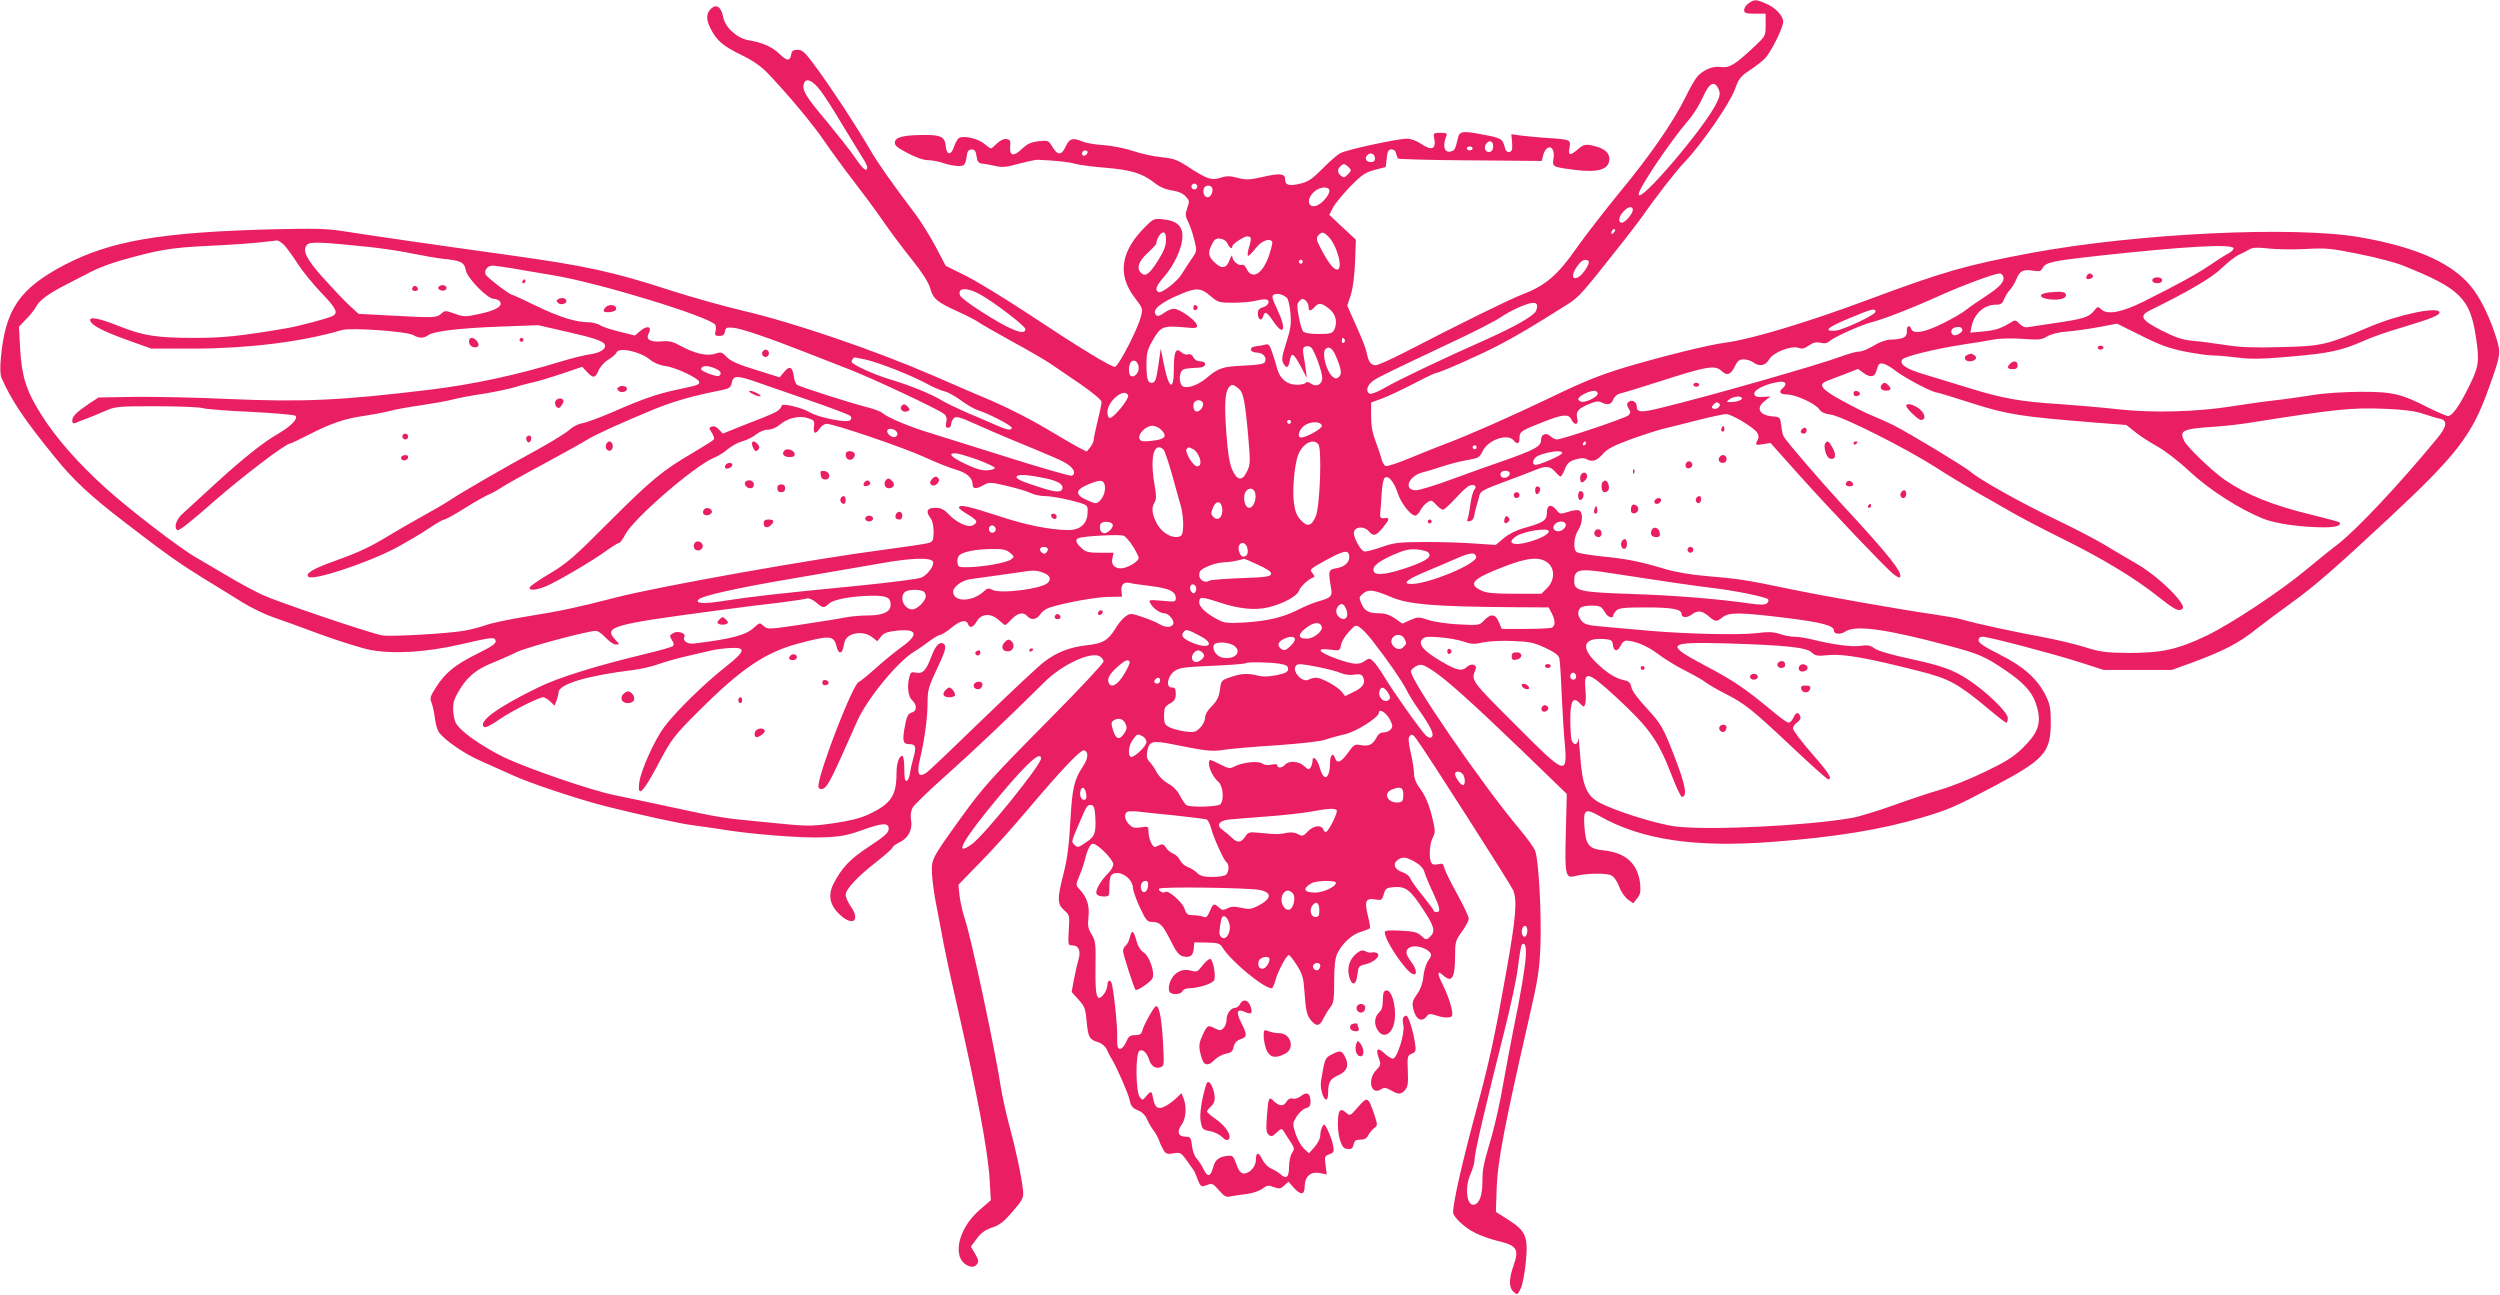 <?xml version="1.0" standalone="no"?>
<!DOCTYPE svg PUBLIC "-//W3C//DTD SVG 20010904//EN"
 "http://www.w3.org/TR/2001/REC-SVG-20010904/DTD/svg10.dtd">
<svg version="1.0" xmlns="http://www.w3.org/2000/svg"
 width="1280pt" height="663pt" viewBox="0 0 1280 663"
 preserveAspectRatio="xMidYMid meet">
<g transform="translate(0,663) scale(0.1,-0.1)"
fill="#e91e63" stroke="none">
<path d="M8953 6613 c-13 -8 -23 -24 -23 -34 0 -16 8 -19 55 -19 l55 0 0 -57
c0 -57 -1 -58 -57 -111 -99 -93 -128 -111 -172 -105 -41 6 -87 -13 -120 -48
-11 -12 -38 -59 -61 -106 -64 -130 -183 -301 -336 -486 -76 -93 -176 -222
-222 -287 -95 -137 -159 -192 -274 -236 -69 -26 -324 -152 -608 -299 -69 -35
-135 -65 -147 -65 -24 0 -37 18 -46 66 -3 18 -27 78 -53 135 l-46 104 18 55
c11 35 19 97 22 169 l4 114 -68 63 -68 64 19 37 c11 21 51 69 88 108 59 60 77
72 125 85 l57 15 5 45 c4 37 9 45 25 45 12 0 21 -8 23 -20 2 -11 7 -23 10 -27
4 -3 171 -8 371 -9 l365 -3 7 29 c17 62 63 49 53 -15 -7 -45 -6 -45 111 -60
119 -15 175 3 175 56 0 30 -22 51 -68 64 -53 14 -61 13 -94 -15 -40 -34 -50
-32 -42 10 7 40 6 41 -121 49 -44 3 -102 9 -128 12 l-49 7 4 -44 c2 -35 0 -44
-14 -47 -12 -2 -20 6 -25 29 -11 39 -17 43 -121 62 -95 18 -110 15 -118 -22
-12 -52 -15 -59 -31 -65 -36 -14 -50 24 -28 77 6 14 2 17 -30 17 -35 0 -37 -2
-32 -27 11 -58 -12 -67 -69 -28 -21 14 -51 25 -70 25 -48 0 -308 -56 -341 -74
-16 -8 -57 -44 -92 -80 -52 -52 -73 -67 -113 -76 -57 -14 -78 -8 -78 20 0 31
-24 35 -111 15 -70 -16 -87 -17 -131 -6 -41 11 -58 11 -89 1 -46 -15 -69 -7
-166 56 -55 36 -74 43 -136 49 -40 4 -105 18 -146 32 -42 14 -108 27 -150 30
-42 2 -93 11 -113 20 -44 19 -64 13 -80 -24 -23 -51 -43 -51 -72 -1 -18 29
-21 30 -69 25 -38 -5 -58 -14 -82 -37 -44 -43 -67 -40 -63 8 3 32 0 37 -19 40
-14 2 -32 -7 -48 -22 -14 -14 -28 -26 -32 -26 -3 0 -18 11 -34 24 -34 29 -114
45 -132 27 -7 -7 -17 -26 -23 -44 -15 -45 -38 -41 -42 6 -4 47 -26 57 -115 56
-100 -1 -142 -11 -145 -36 -3 -17 10 -28 65 -57 42 -22 81 -36 104 -36 20 0
56 -7 79 -15 23 -8 58 -15 76 -15 34 0 37 4 46 65 2 12 11 20 23 20 15 0 21
-8 25 -35 4 -28 10 -36 30 -38 14 -1 44 -7 67 -12 35 -8 57 -6 120 12 43 11
87 21 98 20 101 -5 156 -11 191 -21 23 -6 92 -15 155 -20 131 -11 186 -28 247
-75 29 -23 59 -36 92 -41 31 -4 56 -15 70 -30 20 -21 21 -26 9 -59 -11 -32
-11 -41 3 -69 9 -18 24 -59 32 -92 15 -60 15 -60 -12 -99 -15 -21 -37 -56 -50
-77 -25 -42 -106 -104 -122 -94 -18 11 -10 32 30 78 52 59 94 150 94 206 1 54
-29 81 -98 88 -43 5 -50 3 -82 -28 -137 -131 -157 -254 -62 -376 39 -51 40
-54 29 -95 -16 -64 -114 -253 -132 -256 -18 -3 -182 97 -464 284 -110 72 -246
155 -302 183 l-101 50 -53 101 c-30 55 -76 130 -104 166 -121 160 -187 254
-231 329 -73 125 -188 300 -268 410 -63 87 -77 100 -102 100 -21 0 -30 -5 -32
-20 -7 -39 -21 -40 -60 -2 -38 37 -87 59 -159 71 -59 10 -120 65 -130 118 -11
53 -34 69 -62 44 -26 -24 -27 -56 -2 -104 31 -60 62 -87 154 -132 60 -29 102
-58 136 -93 106 -111 233 -263 292 -350 35 -51 99 -139 144 -197 45 -58 115
-152 155 -210 40 -58 108 -149 152 -203 53 -67 82 -113 91 -144 14 -52 33 -69
143 -119 43 -19 89 -43 103 -53 14 -10 94 -56 176 -101 83 -45 168 -95 190
-110 22 -15 91 -62 153 -104 69 -48 112 -84 112 -94 0 -9 -9 -53 -20 -97 -11
-44 -20 -87 -20 -96 0 -9 -8 -27 -18 -39 l-18 -22 -40 20 c-21 11 -98 56 -170
99 -72 43 -193 105 -270 138 -76 32 -213 91 -304 131 -302 131 -717 273 -980
334 -96 23 -258 68 -360 101 -305 99 -440 128 -842 184 -333 46 -712 101 -838
121 -88 14 -147 15 -365 10 -573 -15 -829 -59 -1066 -183 -230 -121 -303 -228
-325 -481 -4 -41 -3 -82 3 -95 52 -118 116 -214 275 -409 93 -116 182 -198
355 -331 212 -163 280 -211 406 -289 66 -40 157 -96 203 -125 47 -28 115 -61
152 -73 37 -13 145 -51 240 -87 96 -35 211 -71 255 -80 120 -23 285 -13 462
27 169 39 178 40 183 18 2 -13 -21 -29 -92 -64 -114 -56 -166 -98 -213 -172
-30 -46 -33 -58 -24 -78 5 -13 13 -47 17 -76 3 -29 12 -63 20 -75 24 -38 130
-112 211 -147 43 -19 116 -52 163 -73 89 -42 346 -127 485 -162 179 -45 383
-89 440 -96 33 -4 96 -13 140 -20 145 -25 426 -48 535 -42 84 3 122 11 192 36
108 39 138 40 138 7 0 -19 -19 -37 -100 -90 -99 -65 -139 -108 -182 -190 -30
-59 -20 -111 32 -159 66 -62 107 -31 56 42 -14 20 -26 47 -26 59 0 29 57 91
157 169 46 36 83 69 83 74 0 5 18 18 39 28 44 23 65 66 55 117 -3 19 0 42 8
58 7 14 86 90 174 168 142 127 303 279 501 475 90 90 236 158 283 133 11 -6
20 -18 20 -27 0 -9 -125 -143 -278 -297 -301 -304 -340 -348 -454 -506 -150
-209 -150 -209 -146 -287 2 -37 12 -108 22 -158 10 -49 26 -137 37 -195 11
-58 40 -193 65 -300 105 -459 163 -765 171 -911 l6 -104 -54 -47 c-121 -102
-149 -263 -53 -292 14 -4 26 -1 35 10 11 14 10 22 -8 54 l-22 37 30 41 c22 30
43 45 79 57 39 13 60 30 105 82 52 61 56 70 53 107 -7 69 -38 216 -71 336 -17
63 -36 151 -43 195 -24 166 -155 780 -184 860 -11 33 -23 86 -27 118 l-6 57
110 113 c61 61 171 184 245 272 178 210 272 309 289 303 24 -8 21 -42 -7 -83
-44 -66 -55 -111 -64 -285 -7 -121 -16 -191 -35 -264 -33 -129 -32 -155 4
-187 28 -24 28 -27 23 -102 -4 -72 -3 -77 15 -77 36 0 48 -26 35 -73 -7 -23
-17 -70 -24 -104 l-11 -62 35 -39 c32 -35 36 -47 42 -115 8 -80 13 -89 61
-104 18 -6 35 -21 43 -39 7 -16 17 -36 23 -44 26 -42 87 -181 93 -213 6 -30
14 -40 42 -52 21 -8 38 -25 45 -42 6 -15 21 -41 33 -58 13 -16 26 -41 31 -55
4 -14 14 -35 22 -48 12 -20 20 -23 51 -17 36 6 39 4 72 -42 19 -26 37 -52 39
-58 28 -75 28 -74 59 -63 28 11 32 9 63 -26 28 -33 37 -37 63 -31 17 3 53 9
80 12 28 3 63 15 78 26 25 19 33 20 60 9 28 -10 35 -9 53 8 l22 20 26 -30 c37
-41 57 -39 57 5 0 51 30 78 77 69 l36 -7 -6 47 c-6 44 -5 47 19 56 24 9 26 14
19 47 -6 32 -29 88 -42 103 -8 9 -23 -25 -23 -52 0 -16 -12 -41 -29 -60 l-29
-33 -26 24 c-14 14 -34 48 -43 77 -16 51 -15 53 6 88 13 20 34 39 47 42 18 5
24 13 24 33 0 42 -18 54 -48 30 -14 -11 -33 -17 -43 -14 -12 4 -23 -1 -31 -14
-16 -27 -36 -26 -65 0 -27 27 -29 23 -37 -82 -4 -61 -3 -79 10 -89 12 -11 19
-9 40 11 25 23 27 23 38 5 6 -10 21 -34 34 -53 20 -31 21 -36 7 -56 -8 -12
-15 -43 -15 -69 0 -55 -13 -67 -43 -41 -12 11 -34 24 -50 31 -15 6 -35 27 -44
46 -19 40 -33 38 -33 -4 0 -35 -36 -72 -65 -68 -13 2 -25 18 -35 48 -15 41
-19 45 -45 42 -46 -5 -64 -20 -75 -63 -13 -46 -28 -47 -49 -3 -7 16 -23 39
-33 51 -12 12 -23 42 -25 67 -5 42 -8 46 -33 46 -38 0 -46 27 -20 62 22 30 27
90 10 134 l-11 27 -27 -26 c-15 -14 -40 -33 -56 -41 -37 -19 -53 -8 -62 40 -7
40 -10 41 -35 12 -19 -23 -19 -23 -34 -4 -20 27 -22 218 -2 235 16 13 40 -9
51 -46 10 -31 32 -46 56 -38 21 7 21 11 15 123 -7 128 -20 195 -37 190 -11 -4
-63 -97 -71 -129 -4 -14 -14 -19 -36 -19 -26 0 -33 -6 -45 -35 -9 -20 -22 -35
-31 -35 -13 0 -16 11 -15 63 1 53 -12 191 -26 264 -6 30 -24 29 -24 -1 0 -13
-9 -34 -19 -47 -35 -43 -44 -15 -42 136 2 124 0 139 -20 171 -18 29 -21 45
-16 90 6 57 -7 99 -46 141 -20 22 -20 22 0 70 11 26 23 62 27 78 12 52 28 85
42 85 24 0 104 -81 104 -105 0 -12 -12 -32 -26 -46 -36 -34 -67 -87 -60 -104
3 -9 18 -15 36 -15 29 0 30 2 30 44 0 63 7 76 42 76 36 0 78 -40 78 -73 0 -13
16 -59 35 -101 30 -64 39 -76 59 -76 44 0 57 -12 97 -91 29 -59 45 -80 64 -85
37 -9 53 1 57 38 l3 33 64 -1 c57 -1 67 -4 80 -25 43 -70 211 -209 252 -209 5
0 13 19 20 43 12 45 56 127 68 127 5 0 23 -24 41 -52 30 -48 34 -63 40 -150 5
-76 11 -104 27 -125 29 -40 49 -40 67 -1 9 18 25 45 36 59 18 22 21 39 21 135
0 75 5 119 15 140 25 53 77 101 122 113 22 7 43 15 46 19 2 4 -2 32 -10 62
-19 75 -12 93 35 85 35 -6 37 -4 46 27 9 30 14 33 53 36 59 4 82 -13 147 -112
58 -87 65 -114 39 -140 -20 -20 -23 -20 -49 4 -18 17 -39 22 -104 25 -59 3
-81 1 -81 -8 0 -44 111 -207 146 -215 22 -5 16 28 -11 64 -30 40 -32 60 -5 74
24 13 81 -2 101 -26 10 -12 8 -20 -8 -42 -11 -15 -22 -50 -25 -79 -3 -35 -14
-66 -32 -92 -23 -32 -27 -46 -21 -73 12 -57 44 -76 70 -41 10 13 17 14 45 5
38 -14 77 -15 84 -4 9 15 -15 96 -45 156 -31 61 -32 81 -1 53 46 -42 62 -15
62 102 0 68 3 77 35 121 19 26 35 56 35 66 0 11 -26 66 -58 124 -32 58 -62
118 -66 133 -6 25 -10 28 -33 22 -17 -4 -29 -2 -34 7 -14 21 -10 97 6 128 14
27 14 37 1 92 -18 78 -37 123 -70 167 -16 21 -26 48 -26 68 0 18 -7 66 -17
108 -13 60 -14 78 -4 88 10 9 17 6 34 -18 48 -65 481 -742 494 -772 22 -54 15
-140 -37 -430 -56 -317 -83 -440 -145 -673 -78 -288 -125 -495 -125 -547 0
-24 60 -80 114 -106 30 -15 82 -33 116 -41 97 -23 109 -42 79 -127 -24 -68
-24 -111 0 -133 19 -17 20 -17 36 14 10 18 21 78 27 136 13 133 1 161 -90 219
l-63 40 4 125 c5 133 39 313 162 850 50 218 57 261 62 390 6 160 -9 439 -27
484 -6 16 -42 66 -79 110 -191 226 -570 778 -557 811 3 8 17 20 30 26 22 10
32 7 78 -22 69 -44 203 -164 472 -423 l218 -211 -5 -197 c-6 -220 -2 -237 49
-223 56 14 158 16 184 3 15 -8 30 -31 40 -57 8 -24 28 -53 43 -65 l29 -21 20
25 c16 19 19 35 16 71 -11 106 -71 162 -186 175 -78 8 -93 26 -100 124 -6 87
5 93 79 51 216 -122 492 -162 890 -131 322 25 548 62 759 124 135 40 166 53
365 158 264 140 294 174 295 329 0 72 -4 93 -26 138 -43 86 -114 149 -236 210
-79 40 -108 59 -108 73 0 11 7 18 20 18 31 0 351 -84 493 -129 l128 -41 175 0
174 0 113 41 c153 57 231 97 319 168 42 33 123 93 181 135 119 86 219 173 497
432 346 322 425 424 508 654 66 183 68 191 42 273 -29 92 -70 180 -112 239
-95 133 -281 220 -583 273 -338 59 -1137 21 -1685 -80 -331 -62 -448 -95 -831
-238 -313 -117 -609 -206 -739 -222 -79 -10 -319 -69 -510 -126 -128 -39 -211
-72 -370 -149 -206 -99 -433 -199 -545 -241 -33 -12 -113 -44 -178 -71 -65
-27 -125 -47 -132 -44 -8 3 -17 18 -21 33 -3 15 -17 56 -30 91 -17 44 -24 82
-24 131 l0 70 57 21 c32 12 104 46 162 76 57 30 108 54 112 54 18 0 226 92
325 144 92 48 171 95 350 208 60 38 72 52 289 327 33 42 71 92 85 111 73 105
179 242 225 290 84 87 233 302 258 373 19 54 29 66 72 95 28 18 63 45 79 60
30 28 96 159 96 191 0 30 -40 72 -87 92 -53 23 -61 23 -90 2z m-4752 -447 c20
-26 72 -107 115 -180 44 -72 89 -146 101 -165 13 -19 23 -40 23 -47 0 -28 -21
-12 -62 49 -23 34 -89 117 -145 185 -107 127 -128 161 -117 194 10 32 45 17
85 -36z m4598 8 c9 -21 8 -33 -8 -67 -54 -120 -401 -527 -401 -472 0 31 158
266 256 381 24 27 57 80 73 117 33 74 59 87 80 41z m-1154 -295 c0 -15 -7 -25
-18 -27 -22 -4 -33 24 -17 43 18 21 35 13 35 -16z m-105 -9 c0 -5 -7 -10 -15
-10 -8 0 -15 5 -15 10 0 6 7 10 15 10 8 0 15 -4 15 -10z m-1972 -22 c-6 -18
-28 -21 -28 -4 0 9 7 16 16 16 9 0 14 -5 12 -12z m1472 -29 c0 -12 -7 -19 -19
-19 -26 0 -36 17 -21 35 15 18 40 8 40 -16z m-135 -45 c15 -16 15 -18 -4 -37
-17 -17 -22 -18 -35 -7 -19 15 -20 32 -4 48 16 16 23 15 43 -4z m-775 -99 c0
-8 -7 -15 -15 -15 -8 0 -15 7 -15 15 0 8 7 15 15 15 8 0 15 -7 15 -15z m75 -5
c10 -16 -5 -50 -21 -50 -17 0 -28 24 -20 45 6 17 32 20 41 5z m600 -10 c9 -14
-19 -55 -49 -75 -51 -33 -76 16 -31 60 25 26 69 33 80 15z m1555 -104 c0 -20
-39 -66 -56 -66 -21 0 -17 31 8 57 24 26 48 30 48 9z m-98 -118 c-7 -7 -12 -8
-12 -2 0 14 12 26 19 19 2 -3 -1 -11 -7 -17z m-2292 -37 c0 -29 -11 -57 -41
-105 -43 -68 -63 -84 -85 -65 -27 23 -16 60 31 103 25 23 45 45 45 48 0 22 22
58 35 58 11 0 15 -11 15 -39z m831 18 c45 -45 78 -169 45 -169 -18 0 -45 34
-81 103 -25 47 -27 57 -16 71 18 21 27 20 52 -5z m-398 -5 c3 -3 0 -26 -8 -50
-7 -24 -9 -44 -5 -44 5 0 23 18 40 40 30 38 71 53 84 32 2 -4 -5 -36 -17 -71
-33 -96 -88 -126 -115 -66 -7 15 -17 22 -25 19 -17 -6 -47 21 -48 44 0 9 -6 1
-13 -18 -16 -45 -40 -49 -77 -14 -33 31 -36 52 -13 95 12 24 21 30 42 27 16
-2 31 -12 37 -25 10 -24 25 -31 25 -13 0 11 59 50 76 50 6 0 13 -3 17 -6z
m-4946 -41 c14 -16 45 -58 69 -96 24 -37 78 -103 119 -146 77 -80 88 -103 58
-119 -23 -12 -173 -52 -238 -63 -235 -40 -323 -49 -466 -49 -198 0 -266 11
-389 60 -102 41 -155 51 -148 28 8 -25 68 -55 190 -99 l123 -44 220 0 c277 1
553 35 755 95 47 14 336 -7 367 -26 28 -17 53 -17 76 0 27 20 156 36 372 44
l190 7 145 -33 c149 -34 191 -49 197 -68 7 -21 -25 -41 -76 -48 -28 -4 -93
-20 -146 -36 -228 -70 -455 -119 -680 -146 -455 -55 -644 -63 -1020 -47 -165
8 -383 12 -485 11 l-185 -3 -45 -29 c-66 -44 -90 -67 -90 -89 0 -14 4 -17 18
-12 9 4 33 14 53 21 19 7 62 24 93 38 57 25 65 26 265 26 113 0 222 -4 241
-10 19 -5 131 -14 249 -19 119 -6 219 -15 224 -20 15 -15 -25 -55 -91 -93 -74
-42 -184 -130 -332 -266 -69 -63 -140 -128 -157 -144 -31 -28 -44 -70 -25 -82
9 -5 61 36 190 149 143 125 363 293 387 294 6 1 49 21 97 46 111 57 184 82
278 95 41 6 100 17 132 25 32 9 106 22 165 30 59 9 132 22 163 30 30 8 100 21
156 29 55 9 129 24 165 35 35 11 80 22 99 26 19 4 81 23 138 42 l103 35 24
-26 c32 -34 43 -33 60 8 8 19 30 43 50 55 19 11 38 27 41 36 12 29 121 6 173
-37 18 -15 48 -28 77 -32 55 -7 174 -64 174 -82 0 -14 -5 -16 -113 -39 -101
-21 -183 -50 -331 -115 -65 -28 -135 -54 -155 -57 -20 -3 -49 -18 -66 -34 -16
-15 -91 -61 -165 -102 -169 -92 -392 -221 -445 -257 -22 -15 -85 -52 -140 -82
-55 -30 -130 -74 -167 -96 -101 -62 -159 -89 -281 -133 -115 -41 -155 -65
-138 -82 22 -22 298 69 447 147 57 31 134 76 170 101 37 25 72 45 79 45 6 0
52 25 101 56 49 31 104 62 122 70 18 7 45 22 60 32 15 11 112 66 217 122 104
56 208 114 230 128 43 27 178 88 345 157 99 40 199 69 333 95 52 11 58 14 64
41 7 38 27 38 135 0 46 -16 168 -58 271 -94 104 -36 194 -70 200 -76 8 -8 8
-14 -1 -23 -15 -15 -161 14 -206 41 -38 23 -139 48 -143 35 -9 -25 -25 -34
-108 -67 -49 -19 -114 -44 -142 -56 l-52 -21 -20 21 c-12 14 -26 19 -37 15
-15 -6 -15 -8 0 -31 9 -14 14 -29 12 -34 -3 -5 -52 -36 -108 -69 -156 -91
-215 -140 -433 -358 -175 -176 -212 -208 -299 -260 -55 -32 -101 -65 -104 -71
-5 -18 30 -16 80 4 54 21 246 134 315 185 29 21 57 38 62 38 6 0 20 19 32 43
42 81 352 350 454 393 22 9 55 29 72 45 18 15 52 34 75 40 24 7 56 23 71 36
16 13 42 23 59 23 17 0 42 10 60 25 41 35 100 49 145 34 31 -10 34 -14 31 -41
-6 -38 7 -45 28 -13 9 14 25 25 36 25 38 0 393 -121 498 -169 58 -27 131 -56
162 -65 58 -16 88 -43 88 -78 0 -22 20 -23 57 -1 28 15 35 15 123 -6 51 -12
106 -29 121 -37 15 -7 47 -14 69 -14 40 0 150 -23 198 -41 20 -8 23 -15 20
-51 -4 -53 -41 -83 -101 -82 -97 2 -216 26 -360 74 -151 49 -197 59 -197 41 0
-5 20 -21 45 -35 50 -30 55 -40 25 -56 -25 -13 -84 15 -126 60 -22 23 -38 30
-66 30 -42 0 -50 -19 -23 -54 9 -11 15 -41 15 -68 0 -41 -3 -50 -22 -57 -13
-5 -115 -20 -228 -35 -363 -47 -1156 -188 -1380 -246 -193 -50 -278 -68 -445
-95 -88 -14 -185 -34 -215 -45 -30 -11 -83 -24 -117 -30 -83 -14 -376 -31
-416 -23 -60 10 -535 171 -613 207 -43 20 -126 65 -184 100 -58 34 -127 75
-155 91 -79 44 -341 245 -462 354 -144 130 -258 260 -333 380 -76 121 -99 194
-107 337 l-6 111 37 39 c21 21 44 50 51 64 17 32 62 66 150 111 39 20 97 50
130 67 33 18 98 42 145 56 200 57 262 68 455 77 105 5 224 13 265 18 41 4 81
9 88 10 7 0 25 -11 39 -26z m438 -8 c72 -8 171 -23 220 -34 50 -10 119 -22
153 -26 92 -9 110 -18 117 -59 8 -41 111 -146 143 -146 11 0 25 -6 31 -13 18
-23 -18 -46 -103 -64 -74 -16 -81 -16 -128 1 -48 17 -51 17 -70 -1 -23 -20
-34 -21 -268 -8 l-154 8 -50 46 c-27 25 -86 88 -132 139 -85 95 -107 139 -83
168 14 18 76 15 324 -11z m9540 -5 c3 -6 -8 -18 -26 -28 -18 -9 -62 -37 -98
-62 -65 -44 -158 -95 -338 -185 -109 -54 -182 -68 -213 -40 -19 17 -20 17 -40
-8 -25 -31 -57 -41 -205 -62 -60 -9 -120 -18 -132 -20 -14 -3 -29 3 -43 17
-19 20 -23 21 -43 8 -50 -31 -79 -41 -142 -47 l-67 -6 7 34 c14 64 65 109 123
109 26 0 34 5 43 28 6 15 19 36 29 47 11 11 26 37 34 56 18 43 34 51 86 43 32
-5 40 -3 49 15 15 28 54 36 281 61 439 48 682 62 695 40z m367 -5 c105 6 131
4 273 -25 87 -17 190 -44 229 -60 290 -116 342 -167 372 -361 20 -131 16 -156
-36 -260 -48 -98 -85 -149 -106 -149 -8 0 -50 18 -93 39 -149 76 -188 85 -356
85 -90 -1 -188 -7 -245 -17 -52 -8 -140 -21 -195 -27 -55 -6 -152 -20 -216
-30 -180 -29 -406 -35 -579 -16 -80 9 -217 21 -305 27 -203 13 -290 29 -456
80 -74 22 -177 54 -230 70 -98 29 -135 53 -120 78 10 16 166 54 306 76 55 8
127 20 160 26 37 7 96 8 152 4 82 -6 96 -5 125 13 21 12 60 22 106 25 40 3
113 14 162 23 l89 17 123 -61 c97 -49 145 -66 225 -82 55 -11 120 -20 144 -20
23 0 81 -5 128 -11 68 -9 124 -7 266 5 200 17 264 31 375 80 41 19 131 50 200
70 143 43 190 61 190 76 0 33 -203 -8 -357 -73 -221 -93 -243 -99 -450 -104
-138 -4 -207 -2 -285 10 -57 9 -134 19 -171 22 -54 5 -88 17 -160 53 -105 54
-117 75 -57 104 203 100 314 166 364 214 30 29 69 60 88 69 18 8 43 21 55 28
16 10 40 11 95 5 40 -5 125 -6 190 -3z m-5132 -65 c0 -5 -4 -10 -10 -10 -5 0
-10 5 -10 10 0 6 5 10 10 10 6 0 10 -4 10 -10z m1464 2 c7 -12 -30 -69 -53
-81 -39 -21 -35 24 7 72 16 18 37 22 46 9z m-5505 -37 c47 -8 140 -24 206 -35
232 -38 802 -213 827 -253 4 -7 5 -22 1 -34 -4 -19 -1 -23 20 -23 19 0 26 6
29 23 3 19 8 22 41 19 40 -3 181 -51 367 -124 63 -25 160 -63 215 -84 115 -43
471 -210 498 -233 13 -10 16 -23 12 -43 -5 -21 -3 -28 9 -28 9 0 16 8 16 19 0
10 7 24 15 31 11 9 32 4 107 -30 51 -23 129 -57 173 -75 240 -99 278 -115 305
-135 31 -22 39 -47 17 -56 -7 -2 -155 40 -329 95 -174 55 -356 112 -405 127
-96 29 -208 76 -233 98 -8 8 -44 22 -80 31 -81 20 -340 103 -358 114 -7 4 -15
23 -17 41 -7 52 -22 60 -50 26 l-23 -28 -121 38 c-90 27 -130 45 -150 66 -25
26 -30 27 -60 17 -40 -14 -105 1 -176 40 -40 22 -59 27 -98 23 -57 -5 -82 10
-66 40 19 35 -5 44 -40 16 l-30 -26 -76 19 c-42 10 -88 25 -101 33 -13 9 -41
16 -62 16 -64 0 -152 28 -269 85 -62 30 -115 55 -119 55 -14 0 -132 90 -138
106 -8 21 11 44 36 44 11 0 59 -7 107 -15z m7627 -39 c10 -26 -14 -53 -88
-102 -40 -26 -85 -57 -101 -70 -15 -13 -68 -44 -118 -69 -94 -47 -152 -57
-163 -30 -9 25 -25 17 -23 -12 2 -30 -19 -40 -85 -42 -23 -1 -56 -13 -85 -31
-26 -16 -59 -30 -74 -30 -15 0 -57 -12 -95 -26 -113 -42 -661 -199 -907 -259
-115 -29 -137 -28 -137 5 0 24 -27 37 -43 21 -9 -9 -8 -17 2 -33 11 -17 10
-23 -1 -34 -13 -14 -340 -124 -367 -124 -8 0 -22 7 -32 16 -24 22 -49 11 -49
-20 0 -32 -33 -49 -191 -105 -63 -21 -182 -64 -266 -95 -84 -31 -166 -56 -183
-56 -66 0 -40 71 32 91 24 6 70 20 103 31 33 11 89 26 125 32 60 10 66 14 81
46 28 58 128 93 159 55 19 -23 30 -18 30 14 0 31 7 36 130 84 91 36 122 38
135 10 14 -32 39 -30 31 1 -9 38 1 52 55 75 37 16 54 19 68 11 31 -16 51 -12
61 15 6 15 20 27 37 31 15 3 96 28 178 54 267 86 305 93 340 60 28 -26 47 -18
68 25 13 28 23 35 45 35 15 0 37 -7 48 -15 32 -24 63 -18 82 15 21 36 113 72
151 59 17 -7 30 -4 52 12 22 15 37 19 60 14 21 -5 36 -2 47 9 24 21 160 82
214 96 64 16 217 76 353 138 116 52 276 111 303 112 7 0 15 -6 18 -14z m-5244
-90 c70 -37 238 -165 238 -181 0 -37 -81 -4 -237 97 -50 32 -94 66 -97 74 -16
40 30 45 96 10z m1185 -11 c40 -34 44 -35 120 -35 43 0 95 5 116 11 22 6 45 8
53 5 20 -8 6 -33 -22 -40 -17 -5 -24 -13 -24 -31 0 -31 20 -43 27 -16 8 30 18
26 50 -21 58 -86 72 -46 22 59 -25 53 -29 67 -18 74 16 10 48 2 68 -16 7 -7
15 -42 18 -78 5 -54 1 -82 -21 -151 -22 -67 -25 -89 -16 -105 16 -30 27 -26
34 14 9 44 18 38 57 -33 l30 -57 -5 40 c-3 22 -8 57 -12 77 -5 30 -3 39 10 44
10 4 23 1 31 -7 17 -19 55 -124 55 -154 0 -33 -30 -49 -58 -29 -13 9 -23 11
-27 4 -3 -5 -23 -10 -44 -10 -51 0 -88 30 -102 83 -6 23 -18 62 -26 85 -13 37
-18 43 -37 37 -11 -3 -32 -7 -46 -8 -36 -3 -33 -32 4 -32 32 -1 53 -23 43 -47
-4 -12 -29 -16 -109 -20 -109 -5 -130 -12 -190 -63 -44 -37 -98 -56 -122 -43
-17 10 -21 54 -7 77 8 13 19 15 94 19 35 2 38 32 2 32 -14 0 -29 8 -35 21 -7
13 -17 18 -27 15 -9 -4 -25 1 -35 11 -28 25 -38 3 -38 -89 0 -119 -28 -98 -54
42 l-13 65 -11 -79 c-13 -86 -17 -96 -37 -96 -19 0 -25 23 -25 97 0 55 5 74
31 119 40 71 54 77 151 69 73 -7 80 -6 76 11 -4 23 -87 82 -116 83 -13 1 -36
-9 -52 -21 -21 -15 -33 -19 -40 -12 -26 26 19 64 127 109 79 33 102 31 150
-10z m491 -27 c7 -7 12 -20 12 -30 0 -23 11 -23 33 2 19 23 40 18 80 -18 29
-27 35 -68 17 -103 -9 -16 -22 -19 -79 -19 -43 0 -72 5 -79 13 -5 6 -16 40
-22 74 -10 50 -10 66 0 78 15 18 22 19 38 3z m1182 -25 c0 -10 -4 -23 -8 -29
-18 -26 -110 -78 -248 -140 -243 -108 -456 -210 -523 -249 -34 -20 -69 -34
-77 -31 -24 9 -16 43 16 66 28 20 68 39 440 215 91 43 184 91 208 107 55 38
141 77 170 77 15 1 22 -5 22 -16z m1733 -28 c2 -16 -166 -95 -206 -98 -65 -4
-41 17 75 65 113 47 128 51 131 33z m444 -92 c5 -14 -34 -36 -47 -28 -16 10
-11 33 8 38 23 6 35 3 39 -10z m-3162 -52 c3 -5 1 -12 -5 -16 -5 -3 -10 1 -10
9 0 18 6 21 15 7z m-46 -83 c29 -67 33 -94 16 -108 -12 -10 -18 -10 -32 1 -32
27 -57 122 -36 142 16 17 36 4 52 -35z m-2407 -19 c67 -15 235 -81 314 -124
33 -18 74 -36 91 -39 17 -4 54 -25 83 -46 29 -22 69 -45 89 -51 56 -18 171
-78 171 -89 0 -17 -28 -11 -98 21 -37 16 -101 44 -142 61 -41 18 -95 44 -120
59 -54 33 -167 78 -270 109 -80 24 -190 75 -190 88 0 8 10 22 16 22 2 0 27 -5
56 -11z m1398 -44 c0 -26 -24 -50 -40 -40 -14 8 -13 58 2 73 16 16 38 -3 38
-33z m3880 -17 c50 -37 185 -108 208 -108 5 0 87 -25 180 -55 183 -58 247 -68
633 -99 l156 -12 44 -35 c24 -20 75 -53 113 -74 39 -21 112 -77 168 -130 103
-95 251 -190 376 -241 62 -25 195 -44 314 -44 59 0 90 11 75 26 -3 3 -67 20
-144 39 -196 47 -331 102 -442 178 -61 42 -190 165 -207 198 -28 55 -11 63
151 74 50 3 131 12 180 20 442 70 525 79 695 72 97 -4 152 -11 195 -25 33 -11
72 -23 88 -26 40 -9 35 -41 -16 -102 -198 -240 -411 -466 -509 -542 -40 -30
-111 -88 -158 -127 -130 -109 -385 -278 -511 -339 -148 -71 -233 -90 -404 -89
-114 1 -142 5 -225 31 -52 16 -151 39 -220 52 -119 21 -337 68 -408 89 -19 6
-84 17 -145 26 -166 24 -549 91 -737 130 -219 46 -262 52 -417 65 -83 7 -161
20 -215 36 -131 39 -199 53 -325 65 -65 7 -124 17 -130 22 -20 14 -15 78 7
112 24 37 27 93 4 102 -8 3 -34 0 -56 -8 -38 -12 -42 -12 -58 9 -28 34 -50 28
-50 -13 0 -40 -17 -51 -122 -80 -33 -9 -73 -29 -98 -50 l-42 -35 -107 7 c-58
5 -173 8 -256 8 -136 -1 -157 -3 -224 -27 -41 -14 -80 -24 -87 -21 -20 7 -55
73 -52 97 4 30 51 34 75 7 25 -29 37 -26 72 16 37 45 38 54 9 50 -20 -2 -23 2
-21 28 2 17 5 61 7 98 2 38 9 74 15 80 17 17 48 -18 67 -77 16 -51 67 -116 90
-116 7 0 19 12 26 26 7 15 23 33 35 41 20 14 24 13 46 -11 13 -14 29 -26 35
-26 6 0 34 26 64 58 29 32 61 62 71 65 26 10 41 -2 26 -20 -7 -8 -16 -40 -20
-71 -4 -32 -10 -65 -14 -76 -6 -14 -4 -17 11 -14 12 2 20 13 22 28 2 14 7 36
12 50 4 14 11 37 14 51 5 24 20 32 128 72 68 25 140 53 160 61 52 22 75 20
100 -9 12 -14 25 -25 28 -25 4 0 14 17 22 38 12 30 23 40 53 49 25 8 44 9 56
3 31 -17 53 -11 84 24 23 27 55 44 145 77 63 23 142 48 175 56 33 8 112 27
176 44 64 16 126 29 137 29 26 0 138 -66 157 -93 10 -14 11 -26 5 -38 -15 -27
-13 -30 28 -23 l37 6 151 -169 c160 -178 417 -448 472 -497 18 -16 36 -26 39
-22 20 19 -54 112 -292 369 -106 115 -283 320 -302 351 -4 6 -10 31 -13 56 -5
44 -6 45 -45 48 -69 6 -87 44 -37 81 l27 21 -40 -2 c-31 -2 -40 1 -43 15 -4
20 55 50 121 61 40 7 51 -10 22 -34 -21 -17 -9 -30 27 -30 41 0 144 -47 162
-75 10 -15 28 -24 60 -28 59 -8 380 -170 536 -269 63 -41 158 -98 210 -128 52
-29 131 -75 175 -100 44 -26 165 -89 270 -141 200 -99 367 -200 481 -291 85
-67 106 -79 124 -68 11 7 10 13 -5 37 -37 56 -143 149 -226 197 -46 26 -121
71 -166 98 -45 27 -160 87 -255 132 -181 87 -385 202 -428 240 -28 25 -316
199 -397 240 -29 14 -76 35 -105 47 -29 11 -99 46 -155 77 -107 58 -127 83
-80 101 12 5 53 21 91 35 l69 27 29 -21 c31 -23 55 -21 63 5 3 8 7 22 10 30 8
25 38 17 95 -27z m-6037 10 c19 -10 22 -24 8 -33 -11 -6 -91 24 -91 34 0 22
39 22 83 -1z m2667 -96 c26 -21 34 -58 51 -247 11 -129 11 -144 -6 -178 -24
-52 -51 -49 -76 8 -14 32 -23 85 -30 187 -11 145 -7 211 13 235 14 17 22 16
48 -5z m1840 -28 c0 -17 -65 -48 -86 -40 -23 9 -16 22 19 40 41 20 67 20 67 0z
m-2404 -9 c7 -16 -74 -115 -93 -115 -8 0 -13 13 -13 30 0 57 89 129 106 85z
m3142 -17 c-3 -7 -22 -14 -44 -16 -37 -2 -38 -1 -20 13 24 18 69 20 64 3z
m-2758 -27 c0 -22 -25 -45 -40 -36 -11 7 -14 38 -3 48 14 15 43 7 43 -12z
m2643 2 c11 -10 -13 -32 -29 -26 -11 4 -12 9 -3 19 13 15 22 18 32 7z m-2193
-93 c0 -5 -4 -10 -10 -10 -5 0 -10 5 -10 10 0 6 5 10 10 10 6 0 10 -4 10 -10z
m158 -20 c2 -14 -79 -60 -107 -60 -21 0 -11 39 16 60 31 24 86 24 91 0z m-820
-23 c30 -32 15 -47 -51 -54 -47 -5 -58 -3 -63 11 -9 24 33 66 66 66 15 0 36
-10 48 -23z m-1354 -13 c3 -8 -1 -17 -10 -21 -18 -7 -49 20 -40 35 8 14 43 4
50 -14z m2156 -59 c19 -23 8 -317 -13 -368 -22 -52 -44 -57 -78 -19 -20 22
-29 46 -34 87 -8 61 0 166 16 229 18 68 79 108 109 71z m1370 5 c0 -5 -5 -10
-11 -10 -5 0 -7 5 -4 10 3 6 8 10 11 10 2 0 4 -4 4 -10z m-560 -20 c0 -5 -4
-10 -10 -10 -5 0 -10 5 -10 10 0 6 5 10 10 10 6 0 10 -4 10 -10z m-1602 -13
c6 -7 25 -64 43 -127 17 -63 38 -137 46 -165 7 -27 12 -72 11 -100 -3 -45 -6
-50 -28 -54 -39 -5 -87 27 -110 74 -23 47 -25 77 -8 104 9 15 9 34 0 84 -21
116 -12 197 22 197 8 0 18 -6 24 -13z m151 3 c26 -13 47 -68 33 -82 -8 -8 -16
-8 -27 2 -22 19 -47 69 -40 80 8 12 12 12 34 0z m1889 -21 c-4 -11 -114 -59
-135 -59 -25 0 -13 37 15 48 56 22 126 29 120 11z m-2995 -32 c49 -18 89 -37
90 -42 1 -6 -15 -11 -36 -13 -28 -2 -59 6 -113 32 -74 35 -94 56 -51 55 12 0
62 -15 110 -32z m2727 -71 c0 -18 -30 -30 -43 -17 -5 5 -6 14 -3 20 10 16 46
13 46 -3z m-2377 -25 c60 -13 87 -28 87 -47 0 -26 -29 -27 -103 -3 -108 34
-139 48 -131 60 7 12 62 8 147 -10z m302 -30 c8 -27 -3 -66 -25 -86 -17 -16
-21 -15 -64 4 -62 27 -62 52 2 79 60 26 79 27 87 3z m773 -53 c4 -32 -13 -68
-32 -68 -26 0 -36 66 -14 88 20 20 43 9 46 -20z m-170 -74 c4 -41 -22 -65 -45
-41 -14 13 -14 20 -3 47 16 40 44 37 48 -6z m-561 -80 c5 -15 -24 -44 -43 -44
-18 0 -28 24 -20 46 7 18 57 16 63 -2z m2318 6 c9 -15 -14 -40 -36 -40 -24 0
-33 18 -19 35 14 17 46 20 55 5z m-2919 -21 c10 -17 -13 -36 -27 -22 -12 12
-4 33 11 33 5 0 12 -5 16 -11z m2834 -19 c0 -15 -40 -37 -103 -55 -80 -23
-117 -5 -63 30 39 26 166 45 166 25z m-2129 -78 c16 -25 29 -52 29 -59 0 -18
-60 -53 -91 -53 -35 0 -52 21 -43 54 l6 26 -69 0 c-60 0 -74 3 -97 25 -28 26
-33 43 -13 50 28 11 213 20 230 12 10 -4 32 -29 48 -55z m585 -6 c7 -29 -1
-46 -21 -46 -16 0 -31 43 -20 59 11 19 34 12 41 -13z m-1023 -3 c4 -3 2 -12
-4 -20 -9 -10 -15 -10 -25 -2 -8 6 -11 15 -8 20 6 11 28 12 37 2z m-192 -23
c23 -19 23 -21 6 -34 -22 -17 -139 -38 -217 -40 -52 -1 -55 0 -58 25 -2 14 3
31 11 37 21 18 85 30 163 31 58 1 76 -3 95 -19z m2141 2 c21 -21 -2 -40 -89
-72 -113 -40 -180 -50 -189 -26 -10 25 20 50 101 86 54 24 81 30 118 27 27 -2
53 -9 59 -15z m-404 -17 c4 -31 -21 -57 -64 -64 -43 -7 -44 -13 -29 -102 8
-41 0 -50 -65 -68 -25 -7 -71 -26 -102 -42 -79 -40 -155 -58 -273 -66 -85 -5
-106 -3 -135 12 -63 33 -100 66 -100 91 0 30 11 30 102 0 98 -33 183 -42 250
-26 75 18 147 56 158 84 8 23 49 61 73 69 9 3 8 8 -2 21 -18 21 -16 22 77 73
84 45 105 48 110 18z m650 -6 c7 -35 -241 -138 -331 -139 -52 0 -23 24 79 66
54 23 126 53 159 68 65 28 88 29 93 5z m-2781 -25 c7 -19 -25 -65 -59 -81 -13
-7 -163 -26 -334 -43 -383 -37 -550 -56 -681 -77 -101 -16 -147 -13 -126 8 19
19 197 59 493 109 162 28 356 61 430 74 164 30 268 33 277 10z m1665 -16 c48
-22 68 -36 66 -47 -3 -13 -27 -17 -153 -21 -83 -3 -156 -9 -163 -13 -22 -14
-52 2 -52 29 0 20 9 29 43 44 23 11 60 20 82 21 33 1 64 6 104 18 3 0 35 -13
73 -31z m1482 11 c38 -30 37 -90 -3 -130 l-29 -29 -137 0 c-104 0 -145 4 -170
16 -72 34 -47 60 116 123 121 47 182 52 223 20z m-2586 -50 c36 -12 47 -33 27
-53 -31 -31 -243 -58 -284 -36 -19 10 -26 9 -44 -8 -59 -55 -157 -56 -157 -1
0 24 45 57 84 63 17 3 72 10 121 17 50 7 110 15 135 19 68 11 84 11 118 -1z
m2912 -4 c224 -35 422 -64 515 -75 114 -13 275 -46 287 -58 5 -5 2 -14 -5 -21
-11 -8 -33 -9 -87 -1 -175 25 -392 42 -612 49 -258 9 -288 15 -288 65 0 63 22
67 190 41z m-2355 -66 c94 -12 125 -28 125 -62 0 -19 -5 -19 -70 -13 -68 6
-70 5 -60 -13 13 -25 49 -51 71 -51 22 0 53 -36 46 -55 -8 -19 -41 -19 -70 -1
-12 8 -50 24 -85 36 -59 20 -64 21 -88 5 -14 -9 -39 -38 -55 -66 -37 -59 -63
-74 -148 -83 -84 -10 -150 -35 -214 -84 -29 -21 -171 -155 -317 -296 -146
-142 -275 -265 -288 -273 -38 -26 -49 -5 -33 65 25 105 40 216 40 291 1 76 2
77 67 217 25 54 30 79 15 88 -20 13 -41 -9 -61 -62 -28 -75 -45 -93 -80 -86
-22 5 -28 2 -33 -18 -14 -49 -8 -104 13 -123 25 -23 26 -55 1 -62 -23 -6 -30
-21 -41 -88 -10 -60 -5 -75 25 -75 34 0 38 -13 21 -72 -8 -29 -16 -66 -18 -82
-2 -16 -9 -31 -15 -34 -10 -3 -13 14 -13 62 0 36 -4 66 -10 66 -17 0 -30 -38
-30 -92 0 -113 -30 -156 -146 -209 -43 -20 -99 -33 -183 -45 -117 -16 -129
-15 -338 6 -238 23 -227 22 -498 80 -104 23 -226 48 -270 57 -127 25 -460 140
-581 199 -116 58 -220 132 -241 174 -7 14 -13 46 -13 71 0 37 8 58 39 107 42
65 87 99 174 133 28 11 79 34 112 50 54 26 363 109 407 109 9 0 32 -16 49 -35
18 -19 41 -35 52 -35 20 0 20 0 -1 23 -64 68 -26 79 518 151 102 14 244 32
317 40 73 9 138 19 146 22 8 3 28 -6 45 -20 36 -31 40 -31 67 -6 24 22 122 39
225 40 71 0 90 -10 90 -46 0 -36 -36 -54 -110 -55 -36 0 -87 -4 -115 -9 -27
-6 -130 -22 -227 -37 -173 -26 -178 -26 -198 -8 -20 18 -21 18 -48 -7 -42 -40
-115 -59 -309 -83 -33 -4 -60 15 -49 34 11 17 -31 33 -54 21 -23 -13 -24 -14
-8 -40 8 -12 9 -23 3 -28 -6 -5 -68 -23 -140 -40 -257 -62 -446 -121 -548
-171 -209 -102 -308 -174 -280 -202 7 -7 32 4 79 37 66 45 203 114 226 114 7
0 22 -10 35 -21 l22 -22 11 27 c5 15 10 34 10 41 0 42 146 86 385 115 39 5 95
18 125 29 30 11 93 29 140 40 47 11 103 24 125 29 22 6 67 12 100 14 88 5 84
-14 -22 -98 -107 -84 -254 -228 -312 -306 -50 -67 -119 -220 -128 -284 -11
-82 20 -53 97 94 71 132 78 142 209 273 213 213 337 297 501 342 171 46 189
45 204 -15 3 -16 11 -28 17 -28 10 0 14 8 23 52 10 47 94 63 141 26 l27 -21
18 23 c15 19 31 25 82 31 105 11 114 -20 25 -83 -28 -20 -87 -68 -131 -107
-43 -39 -83 -71 -87 -71 -28 0 -209 -467 -209 -537 0 -7 6 -13 13 -13 30 0 41
20 186 348 50 113 205 302 289 354 21 12 56 37 80 55 24 18 50 33 57 33 7 0
32 16 55 35 44 37 77 45 86 20 9 -24 27 -18 46 15 22 39 73 42 112 5 15 -14
29 -25 33 -25 3 0 18 14 33 30 31 33 61 38 80 15 19 -22 47 -18 66 9 8 14 30
30 47 35 77 25 238 54 302 55 l70 1 -3 29 c-4 32 13 49 43 41 11 -3 61 -10
110 -16z m230 -14 c0 -10 -5 -20 -11 -22 -13 -4 -27 24 -18 38 9 15 29 4 29
-16z m-1401 -11 c9 -3 16 -15 16 -26 0 -25 -44 -68 -69 -68 -41 0 -68 59 -39
88 13 13 66 16 92 6z m2401 -32 c90 -37 218 -48 632 -51 l172 -1 16 -30 c19
-37 19 -66 -1 -74 -9 -3 -69 -6 -135 -6 l-120 0 -15 35 c-17 42 -41 45 -75 9
-24 -26 -25 -26 -129 -21 -58 3 -129 13 -157 23 -50 16 -55 16 -93 -1 l-40
-18 -38 27 c-27 18 -51 26 -81 26 -54 0 -75 12 -91 51 -13 29 -12 33 10 51 27
22 54 19 145 -20z m-231 -65 c13 -35 -6 -57 -32 -41 -22 14 -27 41 -11 60 16
20 32 13 43 -19z m1302 15 c6 -4 16 -17 23 -29 11 -23 41 -32 41 -14 0 5 7 17
16 25 12 13 41 16 149 16 139 0 185 -9 185 -35 0 -19 29 -19 54 0 28 21 50 19
84 -10 36 -30 40 -30 72 -5 33 26 89 25 328 -4 182 -23 242 -39 242 -65 0 -19
34 -21 59 -4 51 34 207 13 531 -74 150 -40 183 -54 285 -123 93 -63 136 -109
157 -167 34 -99 20 -149 -68 -235 -47 -45 -87 -70 -194 -121 -74 -36 -177 -77
-228 -91 -52 -15 -160 -51 -240 -80 -81 -29 -176 -58 -212 -64 -231 -40 -721
-64 -897 -44 -95 11 -320 81 -398 125 -62 34 -84 89 -94 233 -5 66 -9 107 -10
92 -1 -34 -26 -37 -35 -5 -3 12 -6 59 -6 103 0 96 14 120 49 83 19 -20 21 -21
27 -5 4 10 4 41 2 69 -11 107 9 103 154 -30 173 -160 217 -221 288 -405 23
-60 46 -108 51 -108 30 0 19 60 -37 205 -58 150 -69 169 -143 249 -43 46 -74
88 -78 106 -4 22 -13 32 -32 36 -47 9 -94 38 -148 91 -83 80 -66 129 41 121
36 -3 41 -6 44 -30 4 -35 25 -36 40 -3 6 14 19 25 27 25 44 0 107 -26 161 -66
32 -25 95 -64 139 -86 44 -22 94 -50 110 -63 17 -12 59 -37 95 -55 103 -52
139 -81 336 -266 101 -96 189 -174 194 -174 24 0 4 33 -85 134 -52 60 -95 117
-95 126 0 10 10 24 22 32 14 9 19 20 15 31 -9 24 -22 21 -35 -8 -6 -14 -17
-25 -25 -25 -7 0 -49 30 -92 67 -133 110 -189 148 -331 223 -212 112 -202 124
96 116 306 -9 418 -20 445 -46 19 -18 30 -20 91 -14 75 7 201 -16 460 -82 152
-38 201 -65 354 -193 46 -39 88 -71 92 -71 5 0 8 11 8 24 0 29 -113 138 -204
197 -78 51 -135 71 -306 108 -88 19 -156 39 -172 51 -22 16 -36 19 -73 13 -47
-6 -143 7 -247 33 -32 8 -73 14 -92 14 -18 0 -51 6 -73 14 -32 11 -58 12 -124
4 -89 -10 -349 -4 -539 12 -63 6 -164 14 -225 20 -94 8 -112 12 -127 31 -21
25 -23 50 -6 67 13 13 86 16 104 4z m-1429 -99 c9 -23 -40 -63 -77 -63 -50 0
-46 27 10 64 31 21 59 21 67 -1z m258 -71 c78 -100 153 -208 175 -252 12 -25
41 -72 65 -105 60 -85 79 -125 66 -138 -7 -7 -16 -5 -30 7 -24 22 -166 222
-214 302 -20 33 -45 68 -56 78 -18 17 -22 17 -43 2 -31 -22 -60 -19 -147 12
-91 33 -107 56 -32 46 51 -7 51 -6 57 24 3 17 21 47 40 67 32 35 35 37 56 23
13 -8 41 -38 63 -66z m-877 20 c71 -38 45 -66 -33 -37 -56 22 -72 39 -55 59
12 16 20 14 88 -22z m1042 -11 c13 -25 13 -27 -6 -45 -28 -29 -79 19 -53 50
16 20 47 17 59 -5z m-560 -4 c0 -8 -11 -24 -25 -37 -21 -19 -29 -22 -43 -14
-24 16 -21 36 8 51 33 17 60 16 60 0z m864 -12 c40 -14 56 -14 100 -4 30 6 96
10 152 7 85 -3 108 -8 166 -35 49 -23 69 -38 72 -55 3 -13 8 -88 11 -168 4
-80 10 -191 15 -248 17 -189 13 -188 -252 78 -229 229 -227 226 -203 282 10
25 -21 35 -44 14 -27 -25 -50 -20 -134 29 -88 52 -117 86 -96 111 11 14 27 16
90 11 41 -3 97 -13 123 -22z m-1173 -23 c41 -34 -4 -73 -66 -58 -27 7 -49 40
-41 62 8 21 79 18 107 -4z m-162 -36 c9 -11 8 -18 -4 -30 -21 -20 -44 -21 -51
-1 -7 17 12 45 31 45 7 0 18 -6 24 -14z m-375 -44 c3 -5 -10 -33 -28 -63 -33
-56 -68 -75 -80 -44 -8 22 6 46 49 84 37 32 50 37 59 23z m766 -10 c36 -6 45
-11 45 -27 0 -15 -11 -22 -60 -32 -41 -8 -71 -9 -95 -2 -51 13 -86 11 -140 -8
-47 -16 -48 -18 -54 -65 -5 -37 -15 -56 -41 -83 -22 -21 -35 -44 -35 -60 0
-14 -11 -37 -25 -51 -24 -23 -31 -25 -78 -19 -29 4 -64 14 -79 21 -24 13 -28
20 -28 60 0 39 4 47 30 62 24 13 30 24 30 50 0 26 -4 32 -21 32 -31 0 -22 57
13 83 24 18 49 22 194 28 91 4 168 10 171 13 8 8 116 6 173 -2z m198 -17 c45
-9 97 -22 117 -31 22 -9 49 -12 70 -8 25 4 35 2 43 -11 16 -30 1 -55 -46 -77
l-45 -22 -18 23 c-22 27 -103 71 -130 71 -11 0 -29 -4 -39 -10 -33 -18 -90 47
-63 73 9 10 21 9 111 -8z m1322 -51 c0 -8 -7 -14 -15 -14 -15 0 -21 21 -9 33
10 9 24 -2 24 -19z m-2130 -19 c0 -8 -7 -15 -15 -15 -16 0 -20 12 -8 23 11 12
23 8 23 -8z m1166 -61 c12 -18 14 -28 6 -36 -23 -23 -61 14 -48 47 8 22 23 18
42 -11z m9 -136 c16 -30 17 -39 6 -52 -7 -9 -24 -16 -37 -16 -16 0 -28 -9 -38
-29 -18 -34 -38 -43 -80 -36 -29 6 -35 2 -64 -39 -36 -50 -57 -58 -67 -26 -9
29 -25 14 -25 -23 -1 -85 -31 -103 -52 -30 -13 47 -38 70 -38 36 0 -10 -5 -25
-10 -33 -8 -12 -13 -11 -33 8 -27 25 -78 29 -97 7 -14 -17 -40 -20 -40 -4 0 7
-11 8 -30 4 -19 -4 -36 -2 -46 5 -18 16 -101 7 -141 -13 -25 -14 -32 -13 -75
9 -57 29 -58 29 -58 4 0 -27 22 -70 49 -94 24 -22 29 -94 9 -114 -13 -13 -155
-17 -174 -4 -6 4 -20 25 -32 47 -12 25 -35 49 -61 63 -23 13 -48 38 -57 55 -9
18 -25 42 -36 54 -16 17 -19 30 -14 57 10 52 27 56 131 35 168 -34 201 -38
261 -28 33 5 154 16 269 23 126 9 226 20 251 29 22 8 66 20 97 27 57 11 177
87 177 111 0 23 36 2 55 -33z m-1353 -23 c9 -19 8 -29 -6 -50 -24 -36 -43 -31
-57 16 -11 34 -10 42 2 50 25 16 49 10 61 -16z m89 -65 c10 -6 19 -19 19 -29
0 -22 -67 -84 -81 -76 -16 11 -10 61 12 89 23 30 23 30 50 16z m-521 -114 c0
-32 -290 -392 -354 -438 -100 -72 -43 27 143 249 141 168 211 231 211 189z
m2158 -78 c14 -14 16 -58 3 -58 -12 0 -41 40 -41 57 0 16 22 17 38 1z m-1926
-108 c2 -17 -2 -25 -12 -25 -17 0 -25 28 -16 52 9 21 25 5 28 -27z m1623 0 c0
-28 -4 -36 -22 -38 -57 -8 -86 48 -35 66 44 17 57 11 57 -28z m-1577 -115 c4
-82 -2 -98 -49 -129 -38 -26 -43 -27 -57 -12 -18 17 -19 12 30 126 31 74 37
82 56 78 13 -2 18 -17 20 -63z m1236 36 c7 -11 -43 -111 -56 -111 -5 0 -11 7
-14 15 -10 24 -51 17 -78 -12 -23 -24 -27 -26 -50 -14 -15 9 -37 11 -58 7 -38
-9 -61 -8 -140 0 -53 5 -57 4 -73 -20 -21 -32 -41 -33 -70 -3 -13 12 -33 29
-46 38 -33 23 -19 47 33 53 24 2 113 10 198 16 85 6 187 18 225 25 86 16 122
18 129 6z m-829 -26 c83 -9 155 -18 162 -20 7 -2 17 -22 23 -43 13 -51 67
-169 80 -177 14 -9 13 -48 -2 -63 -7 -7 -38 -12 -70 -12 -45 0 -63 5 -79 21
-11 11 -33 25 -48 30 -16 6 -33 21 -39 35 -7 13 -23 29 -36 34 -14 5 -30 19
-36 30 -7 13 -17 19 -26 16 -8 -3 -20 -9 -28 -12 -15 -6 -36 42 -36 83 0 21
-3 23 -39 17 -31 -5 -43 -2 -60 15 -23 23 -28 56 -8 65 6 3 30 3 52 1 22 -3
108 -12 190 -20z m1230 -238 c26 -15 43 -33 48 -52 5 -17 24 -63 43 -103 37
-80 42 -102 19 -102 -8 0 -15 4 -15 8 0 4 -25 38 -55 75 -31 37 -59 77 -64 89
-4 12 -23 27 -42 33 -39 13 -50 42 -23 62 25 18 43 16 89 -10z m-1367 -124
c-3 -30 -25 -42 -34 -19 -9 22 2 46 21 46 12 0 15 -8 13 -27z m962 17 c0 -20
-65 -50 -107 -50 -58 0 -66 21 -18 48 25 14 125 16 125 2z m-393 -36 c68 -13
65 -45 -6 -82 -33 -17 -45 -19 -86 -10 -35 8 -53 7 -71 -3 -20 -10 -27 -10
-42 4 -26 24 -31 22 -48 -19 -12 -28 -19 -34 -32 -28 -9 4 -33 8 -52 8 -31 1
-36 5 -46 35 -10 32 -85 97 -98 84 -9 -9 -38 6 -31 17 7 11 447 5 512 -6z
m173 -19 c15 -18 4 -74 -17 -82 -9 -4 -22 2 -29 12 -35 48 9 115 46 70z m135
-86 c0 -27 -4 -34 -20 -34 -24 0 -33 38 -14 61 19 23 34 11 34 -27z m-461 -67
c12 -41 -16 -91 -40 -71 -11 9 -13 23 -8 53 3 23 8 45 11 49 9 16 28 0 37 -31z
m1526 -36 c0 -14 -5 -28 -10 -31 -13 -8 -24 20 -16 40 9 24 26 17 26 -9z m-8
-132 c-4 -61 -24 -185 -66 -389 -13 -66 -36 -188 -51 -272 -14 -83 -40 -198
-56 -255 -47 -161 -48 -169 -49 -238 0 -71 -16 -113 -43 -118 -38 -8 -49 90
-17 159 11 24 20 58 20 74 0 33 59 286 151 650 32 127 63 271 69 320 17 127
19 137 33 132 8 -3 11 -23 9 -63z m-1312 -15 c0 -20 -21 -49 -35 -49 -19 0
-27 16 -20 40 7 21 55 29 55 9z m260 -33 c0 -8 -5 -18 -11 -22 -14 -8 -33 11
-25 25 10 16 36 13 36 -3z"/>
<path d="M2402 4878 c2 -15 11 -24 26 -26 24 -4 30 16 10 36 -20 20 -40 14
-36 -10z"/>
<path d="M2660 4890 c0 -5 5 -10 10 -10 6 0 10 5 10 10 0 6 -4 10 -10 10 -5 0
-10 -4 -10 -10z"/>
<path d="M3169 4649 c-11 -6 -11 -11 -2 -20 12 -12 43 -6 43 10 0 14 -25 20
-41 10z"/>
<path d="M3850 4615 c14 -8 32 -14 40 -14 9 0 4 6 -10 14 -14 8 -32 14 -40 14
-9 0 -4 -6 10 -14z"/>
<path d="M2843 4574 c-3 -8 0 -21 6 -27 10 -9 16 -8 26 7 8 10 12 23 9 27 -9
15 -34 10 -41 -7z"/>
<path d="M2060 4395 c0 -8 7 -15 15 -15 8 0 15 7 15 15 0 8 -7 15 -15 15 -8 0
-15 -7 -15 -15z"/>
<path d="M2697 4394 c-9 -9 4 -35 14 -28 5 3 9 12 9 20 0 14 -12 19 -23 8z"/>
<path d="M3103 4354 c-8 -21 13 -42 28 -27 13 13 5 43 -11 43 -6 0 -13 -7 -17
-16z"/>
<path d="M3850 4358 c0 -7 5 -20 10 -28 7 -12 12 -12 21 -3 9 9 9 16 -1 28
-15 18 -30 20 -30 3z"/>
<path d="M4017 4324 c-17 -17 -5 -34 24 -34 24 0 30 4 27 18 -3 17 -38 29 -51
16z"/>
<path d="M4330 4301 c0 -24 25 -34 40 -16 15 18 5 35 -21 35 -12 0 -19 -7 -19
-19z"/>
<path d="M2055 4291 c-3 -5 -1 -12 5 -16 12 -7 30 2 30 16 0 12 -27 12 -35 0z"/>
<path d="M3715 4249 c-4 -6 -4 -13 -1 -16 8 -8 36 5 36 17 0 13 -27 13 -35 -1z"/>
<path d="M4202 4198 c2 -15 10 -23 23 -23 30 0 27 39 -3 43 -20 3 -23 0 -20
-20z"/>
<path d="M4770 4175 c-10 -12 -10 -19 -2 -27 15 -15 48 14 38 31 -10 15 -21
14 -36 -4z"/>
<path d="M4537 4173 c-15 -14 -7 -43 12 -43 26 0 36 17 21 35 -14 16 -23 19
-33 8z"/>
<path d="M3817 4164 c-11 -11 5 -34 24 -34 12 0 19 7 19 20 0 19 -28 28 -43
14z"/>
<path d="M4425 4159 c-10 -15 1 -23 20 -15 9 3 13 10 10 16 -8 13 -22 13 -30
-1z"/>
<path d="M3980 4130 c0 -13 7 -20 20 -20 13 0 20 7 20 20 0 13 -7 20 -20 20
-13 0 -20 -7 -20 -20z"/>
<path d="M4305 4080 c-7 -12 2 -30 16 -30 5 0 9 9 9 20 0 21 -15 27 -25 10z"/>
<path d="M3607 4024 c-16 -16 -6 -35 16 -32 12 2 22 10 22 18 0 16 -26 25 -38
14z"/>
<path d="M4587 3996 c-7 -16 1 -26 20 -26 7 0 13 9 13 20 0 23 -25 27 -33 6z"/>
<path d="M5382 3988 c6 -18 28 -21 28 -4 0 9 -7 16 -16 16 -9 0 -14 -5 -12
-12z"/>
<path d="M4430 3975 c0 -8 9 -15 20 -15 11 0 20 7 20 15 0 8 -9 15 -20 15 -11
0 -20 -7 -20 -15z"/>
<path d="M3910 3950 c0 -22 20 -26 38 -8 19 19 14 28 -13 28 -18 0 -25 -5 -25
-20z"/>
<path d="M3554 3845 c-4 -9 -2 -21 4 -27 15 -15 44 -1 40 19 -4 23 -36 29 -44
8z"/>
<path d="M2116 5163 c-11 -11 -6 -23 9 -23 8 0 15 4 15 9 0 13 -16 22 -24 14z"/>
<path d="M2245 5160 c-8 -12 20 -24 35 -15 6 3 8 11 5 16 -8 12 -32 12 -40 -1z"/>
<path d="M10685 5219 c-10 -15 1 -23 20 -15 9 3 13 10 10 16 -8 13 -22 13 -30
-1z"/>
<path d="M11020 5195 c0 -9 9 -15 25 -15 16 0 25 6 25 15 0 9 -9 15 -25 15
-16 0 -25 -6 -25 -15z"/>
<path d="M10493 5133 c-60 -6 -57 -29 4 -36 51 -5 87 6 80 26 -4 13 -23 16
-84 10z"/>
<path d="M10740 4850 c0 -5 7 -10 15 -10 8 0 15 5 15 10 0 6 -7 10 -15 10 -8
0 -15 -4 -15 -10z"/>
<path d="M10073 4813 c-23 -9 -14 -33 11 -33 29 0 44 19 25 31 -15 10 -18 10
-36 2z"/>
<path d="M10292 4768 c-19 -19 -14 -28 13 -28 18 0 25 5 25 20 0 22 -20 26
-38 8z"/>
<path d="M2675 5190 c-3 -5 -1 -10 4 -10 6 0 11 5 11 10 0 6 -2 10 -4 10 -3 0
-8 -4 -11 -10z"/>
<path d="M2859 5099 c-11 -6 -11 -11 -2 -20 12 -12 43 -6 43 10 0 14 -25 20
-41 10z"/>
<path d="M3102 5058 c-20 -20 -14 -29 21 -26 20 2 32 8 32 18 0 19 -36 25 -53
8z"/>
<path d="M3904 4829 c-10 -17 13 -36 27 -22 12 12 4 33 -11 33 -5 0 -12 -5
-16 -11z"/>
<path d="M4614 4549 c-9 -16 12 -33 31 -25 14 5 15 9 5 21 -15 18 -26 19 -36
4z"/>
<path d="M8670 4660 c0 -5 7 -10 15 -10 8 0 15 5 15 10 0 6 -7 10 -15 10 -8 0
-15 -4 -15 -10z"/>
<path d="M6110 5055 c0 -9 5 -15 11 -13 6 2 11 8 11 13 0 5 -5 11 -11 13 -6 2
-11 -4 -11 -13z"/>
<path d="M9637 4663 c-16 -15 -6 -33 18 -33 27 0 32 9 13 28 -14 14 -22 15
-31 5z"/>
<path d="M9490 4615 c0 -10 7 -15 18 -13 21 4 19 22 -2 26 -10 2 -16 -3 -16
-13z"/>
<path d="M9760 4552 c0 -13 61 -72 75 -72 27 0 23 30 -6 55 -29 24 -69 34 -69
17z"/>
<path d="M8816 4441 c-4 -7 -5 -15 -2 -18 9 -9 19 4 14 18 -4 11 -6 11 -12 0z"/>
<path d="M9227 4433 c-12 -11 -8 -23 8 -23 8 0 15 7 15 15 0 16 -12 20 -23 8z"/>
<path d="M9345 4360 c-10 -16 5 -71 22 -77 29 -11 38 14 17 52 -19 36 -28 42
-39 25z"/>
<path d="M9490 4359 c0 -5 5 -7 10 -4 6 3 10 8 10 11 0 2 -4 4 -10 4 -5 0 -10
-5 -10 -11z"/>
<path d="M8807 4293 c-14 -13 -6 -33 13 -33 13 0 20 7 20 20 0 19 -20 27 -33
13z"/>
<path d="M8637 4264 c-14 -14 -7 -35 11 -32 9 2 17 10 17 17 0 16 -18 25 -28
15z"/>
<path d="M8361 4214 c0 -11 3 -14 6 -6 3 7 2 16 -1 19 -3 4 -6 -2 -5 -13z"/>
<path d="M8097 4203 c-10 -9 -8 -43 2 -43 5 0 14 7 21 15 17 21 -4 48 -23 28z"/>
<path d="M8207 4163 c-13 -12 -7 -53 7 -53 20 0 29 16 21 40 -6 20 -17 25 -28
13z"/>
<path d="M9457 4164 c-13 -13 -7 -24 14 -24 11 0 19 5 17 12 -5 14 -22 21 -31
12z"/>
<path d="M7860 4120 c0 -11 4 -20 9 -20 11 0 22 26 14 34 -12 12 -23 5 -23
-14z"/>
<path d="M8087 4114 c-11 -11 -8 -44 3 -44 15 0 24 30 13 41 -5 5 -12 6 -16 3z"/>
<path d="M9737 4113 c-13 -12 -7 -33 8 -33 8 0 15 9 15 20 0 20 -11 26 -23 13z"/>
<path d="M7750 4095 c0 -8 7 -15 15 -15 8 0 15 7 15 15 0 8 -7 15 -15 15 -8 0
-15 -7 -15 -15z"/>
<path d="M8685 4080 c-8 -13 4 -32 16 -25 12 8 12 35 0 35 -6 0 -13 -4 -16
-10z"/>
<path d="M8477 4073 c-12 -11 -8 -23 7 -23 8 0 16 7 20 15 5 15 -14 21 -27 8z"/>
<path d="M8356 4043 c-3 -4 -6 -15 -6 -25 0 -24 33 -21 38 3 3 17 -21 33 -32
22z"/>
<path d="M9565 4040 c-3 -5 -1 -10 4 -10 6 0 11 5 11 10 0 6 -2 10 -4 10 -3 0
-8 -4 -11 -10z"/>
<path d="M8165 4027 c-4 -10 -5 -21 -1 -24 10 -10 18 4 13 24 -4 17 -4 17 -12
0z"/>
<path d="M7704 3976 c-8 -22 3 -33 18 -18 9 9 9 15 0 24 -9 9 -13 7 -18 -6z"/>
<path d="M7310 3960 c0 -5 5 -10 10 -10 6 0 10 5 10 10 0 6 -4 10 -10 10 -5 0
-10 -4 -10 -10z"/>
<path d="M8456 3915 c-8 -22 1 -35 25 -35 15 0 20 6 17 22 -4 27 -33 36 -42
13z"/>
<path d="M8165 3910 c-8 -14 3 -30 21 -30 8 0 14 9 14 20 0 21 -24 28 -35 10z"/>
<path d="M8307 3863 c-13 -12 -7 -43 8 -43 9 0 15 9 15 25 0 24 -10 32 -23 18z"/>
<path d="M8640 3815 c0 -8 7 -15 15 -15 8 0 15 7 15 15 0 8 -7 15 -15 15 -8 0
-15 -7 -15 -15z"/>
<path d="M5625 3499 c-10 -15 3 -25 16 -12 7 7 7 13 1 17 -6 3 -14 1 -17 -5z"/>
<path d="M5406 3483 c-11 -11 -6 -23 9 -23 8 0 15 4 15 9 0 13 -16 22 -24 14z"/>
<path d="M3680 3455 c-10 -12 -9 -16 4 -21 9 -3 23 -3 32 0 13 5 14 9 4 21 -7
8 -16 15 -20 15 -4 0 -13 -7 -20 -15z"/>
<path d="M5146 3344 c-24 -23 -16 -49 14 -49 29 0 40 34 17 54 -12 9 -18 8
-31 -5z"/>
<path d="M5270 3299 c0 -5 5 -7 10 -4 6 3 10 8 10 11 0 2 -4 4 -10 4 -5 0 -10
-5 -10 -11z"/>
<path d="M4995 3291 c-6 -11 9 -23 19 -14 9 9 7 23 -3 23 -6 0 -12 -4 -16 -9z"/>
<path d="M4047 3273 c-13 -12 -7 -23 13 -23 11 0 20 7 20 15 0 15 -21 21 -33
8z"/>
<path d="M4210 3135 c0 -10 7 -15 18 -13 21 4 19 22 -2 26 -10 2 -16 -3 -16
-13z"/>
<path d="M4986 3125 c-6 -17 17 -31 34 -20 5 3 10 13 10 21 0 19 -36 18 -44
-1z"/>
<path d="M4842 3098 c-21 -21 -13 -38 18 -38 18 0 30 5 30 13 0 13 -19 37 -30
37 -3 0 -11 -5 -18 -12z"/>
<path d="M3190 3075 c-18 -21 -5 -45 25 -45 14 0 28 7 31 15 7 17 -12 45 -31
45 -7 0 -18 -7 -25 -15z"/>
<path d="M3780 3045 c0 -8 5 -15 10 -15 6 0 10 7 10 15 0 8 -4 15 -10 15 -5 0
-10 -7 -10 -15z"/>
<path d="M3866 2883 c-4 -9 -3 -20 2 -25 10 -10 54 20 47 33 -10 15 -42 10
-49 -8z"/>
<path d="M9113 3243 c-21 -7 -15 -33 7 -33 11 0 20 6 20 14 0 18 -11 25 -27
19z"/>
<path d="M9217 3224 c-16 -16 -6 -35 16 -32 12 2 22 10 22 18 0 16 -26 25 -38
14z"/>
<path d="M8400 3210 c0 -5 5 -10 10 -10 6 0 10 5 10 10 0 6 -4 10 -10 10 -5 0
-10 -4 -10 -10z"/>
<path d="M8960 3165 c0 -8 9 -15 20 -15 11 0 20 7 20 15 0 8 -9 15 -20 15 -11
0 -20 -7 -20 -15z"/>
<path d="M9222 3103 c2 -10 12 -18 23 -18 11 0 21 8 23 18 3 13 -3 17 -23 17
-20 0 -26 -4 -23 -17z"/>
<path d="M8804 2909 c-8 -14 11 -33 25 -25 6 4 11 14 11 22 0 16 -26 19 -36 3z"/>
<path d="M7410 3295 c0 -9 5 -15 11 -13 6 2 11 8 11 13 0 5 -5 11 -11 13 -6 2
-11 -4 -11 -13z"/>
<path d="M7740 3269 c0 -15 5 -20 22 -17 34 5 37 38 4 38 -20 0 -26 -5 -26
-21z"/>
<path d="M7910 3220 c0 -5 7 -10 15 -10 8 0 15 5 15 10 0 6 -7 10 -15 10 -8 0
-15 -4 -15 -10z"/>
<path d="M7792 3118 c3 -7 13 -15 22 -16 12 -3 17 1 14 10 -3 7 -13 15 -22 16
-12 3 -17 -1 -14 -10z"/>
<path d="M7894 3009 c-3 -6 -2 -15 2 -19 12 -12 38 5 30 19 -9 14 -23 14 -32
0z"/>
<path d="M5785 1831 c-3 -16 -13 -35 -21 -42 -8 -6 -14 -19 -14 -28 0 -18 56
-190 64 -199 8 -7 75 38 86 58 15 27 -14 114 -45 134 -16 10 -30 33 -37 61
-14 52 -24 57 -33 16z"/>
<path d="M6947 1750 c-36 -29 -51 -72 -40 -117 13 -54 37 -50 43 7 5 42 7 45
42 53 45 11 79 44 59 57 -8 4 -20 6 -27 3 -7 -2 -21 0 -32 6 -16 8 -25 6 -45
-9z"/>
<path d="M6156 1686 c-23 -31 -29 -34 -57 -26 -35 10 -67 1 -90 -26 -19 -23
-30 -60 -22 -80 7 -19 59 -18 67 1 3 8 18 15 33 15 54 1 128 26 131 45 7 33
-9 105 -22 105 -8 0 -25 -15 -40 -34z"/>
<path d="M7087 1553 c-4 -3 -7 -25 -7 -48 0 -29 -6 -47 -20 -60 -24 -22 -26
-62 -4 -93 21 -31 55 -25 73 13 34 68 -2 228 -42 188z"/>
<path d="M6350 1491 c-6 -12 -17 -21 -25 -21 -23 0 -45 -30 -45 -60 0 -16 -7
-36 -16 -44 -14 -14 -18 -14 -46 0 -34 18 -38 15 -64 -43 -17 -38 -17 -56 -3
-105 12 -45 35 -49 68 -14 13 13 38 27 57 31 28 5 36 12 40 35 5 20 15 32 35
39 35 12 36 22 4 85 -28 55 -22 73 19 55 33 -15 41 -8 29 28 -12 34 -38 41
-53 14z"/>
<path d="M6947 1476 c-7 -18 11 -36 29 -29 8 3 14 14 14 24 0 22 -35 26 -43 5z"/>
<path d="M7185 1420 c-4 -6 -4 -23 0 -39 9 -41 -32 -171 -53 -171 -9 0 -28 12
-44 27 -34 33 -46 24 -29 -23 12 -34 11 -38 -13 -63 -46 -48 -27 -130 23 -99
18 11 26 10 52 -4 39 -23 52 -23 73 1 14 16 17 34 14 98 -3 73 -2 79 20 88 21
9 23 15 17 53 -9 63 -34 142 -45 142 -5 0 -12 -5 -15 -10z"/>
<path d="M6915 1380 c-9 -15 4 -30 27 -30 14 0 18 5 14 16 -3 9 -6 18 -6 20 0
8 -29 4 -35 -6z"/>
<path d="M6470 1324 c0 -19 7 -50 14 -69 17 -40 46 -46 96 -20 52 27 29 105
-30 105 -16 0 -40 4 -54 10 -25 9 -26 8 -26 -26z"/>
<path d="M6945 1288 c-11 -27 -1 -63 18 -66 22 -4 24 35 3 64 -13 17 -15 17
-21 2z"/>
<path d="M6820 1232 c-36 -18 -37 -21 -56 -134 -7 -38 10 -98 27 -98 5 0 9 15
9 33 0 56 10 73 51 91 45 20 58 51 37 92 -17 36 -26 38 -68 16z"/>
<path d="M6176 1078 c-24 -76 -36 -158 -28 -193 7 -36 11 -40 45 -46 21 -3 49
-16 62 -29 18 -17 28 -21 36 -13 17 17 -15 68 -66 103 -25 17 -45 35 -45 39 0
4 9 16 20 26 23 20 25 47 9 94 -11 32 -27 41 -33 19z"/>
<path d="M6954 963 c-41 -47 -42 -48 -62 -30 -31 28 -42 13 -42 -59 0 -63 19
-122 40 -125 29 -5 35 -2 40 21 5 20 12 25 35 25 21 0 33 7 41 23 6 12 20 29
30 36 18 14 18 15 0 71 -31 91 -35 92 -82 38z"/>
</g>
</svg>
